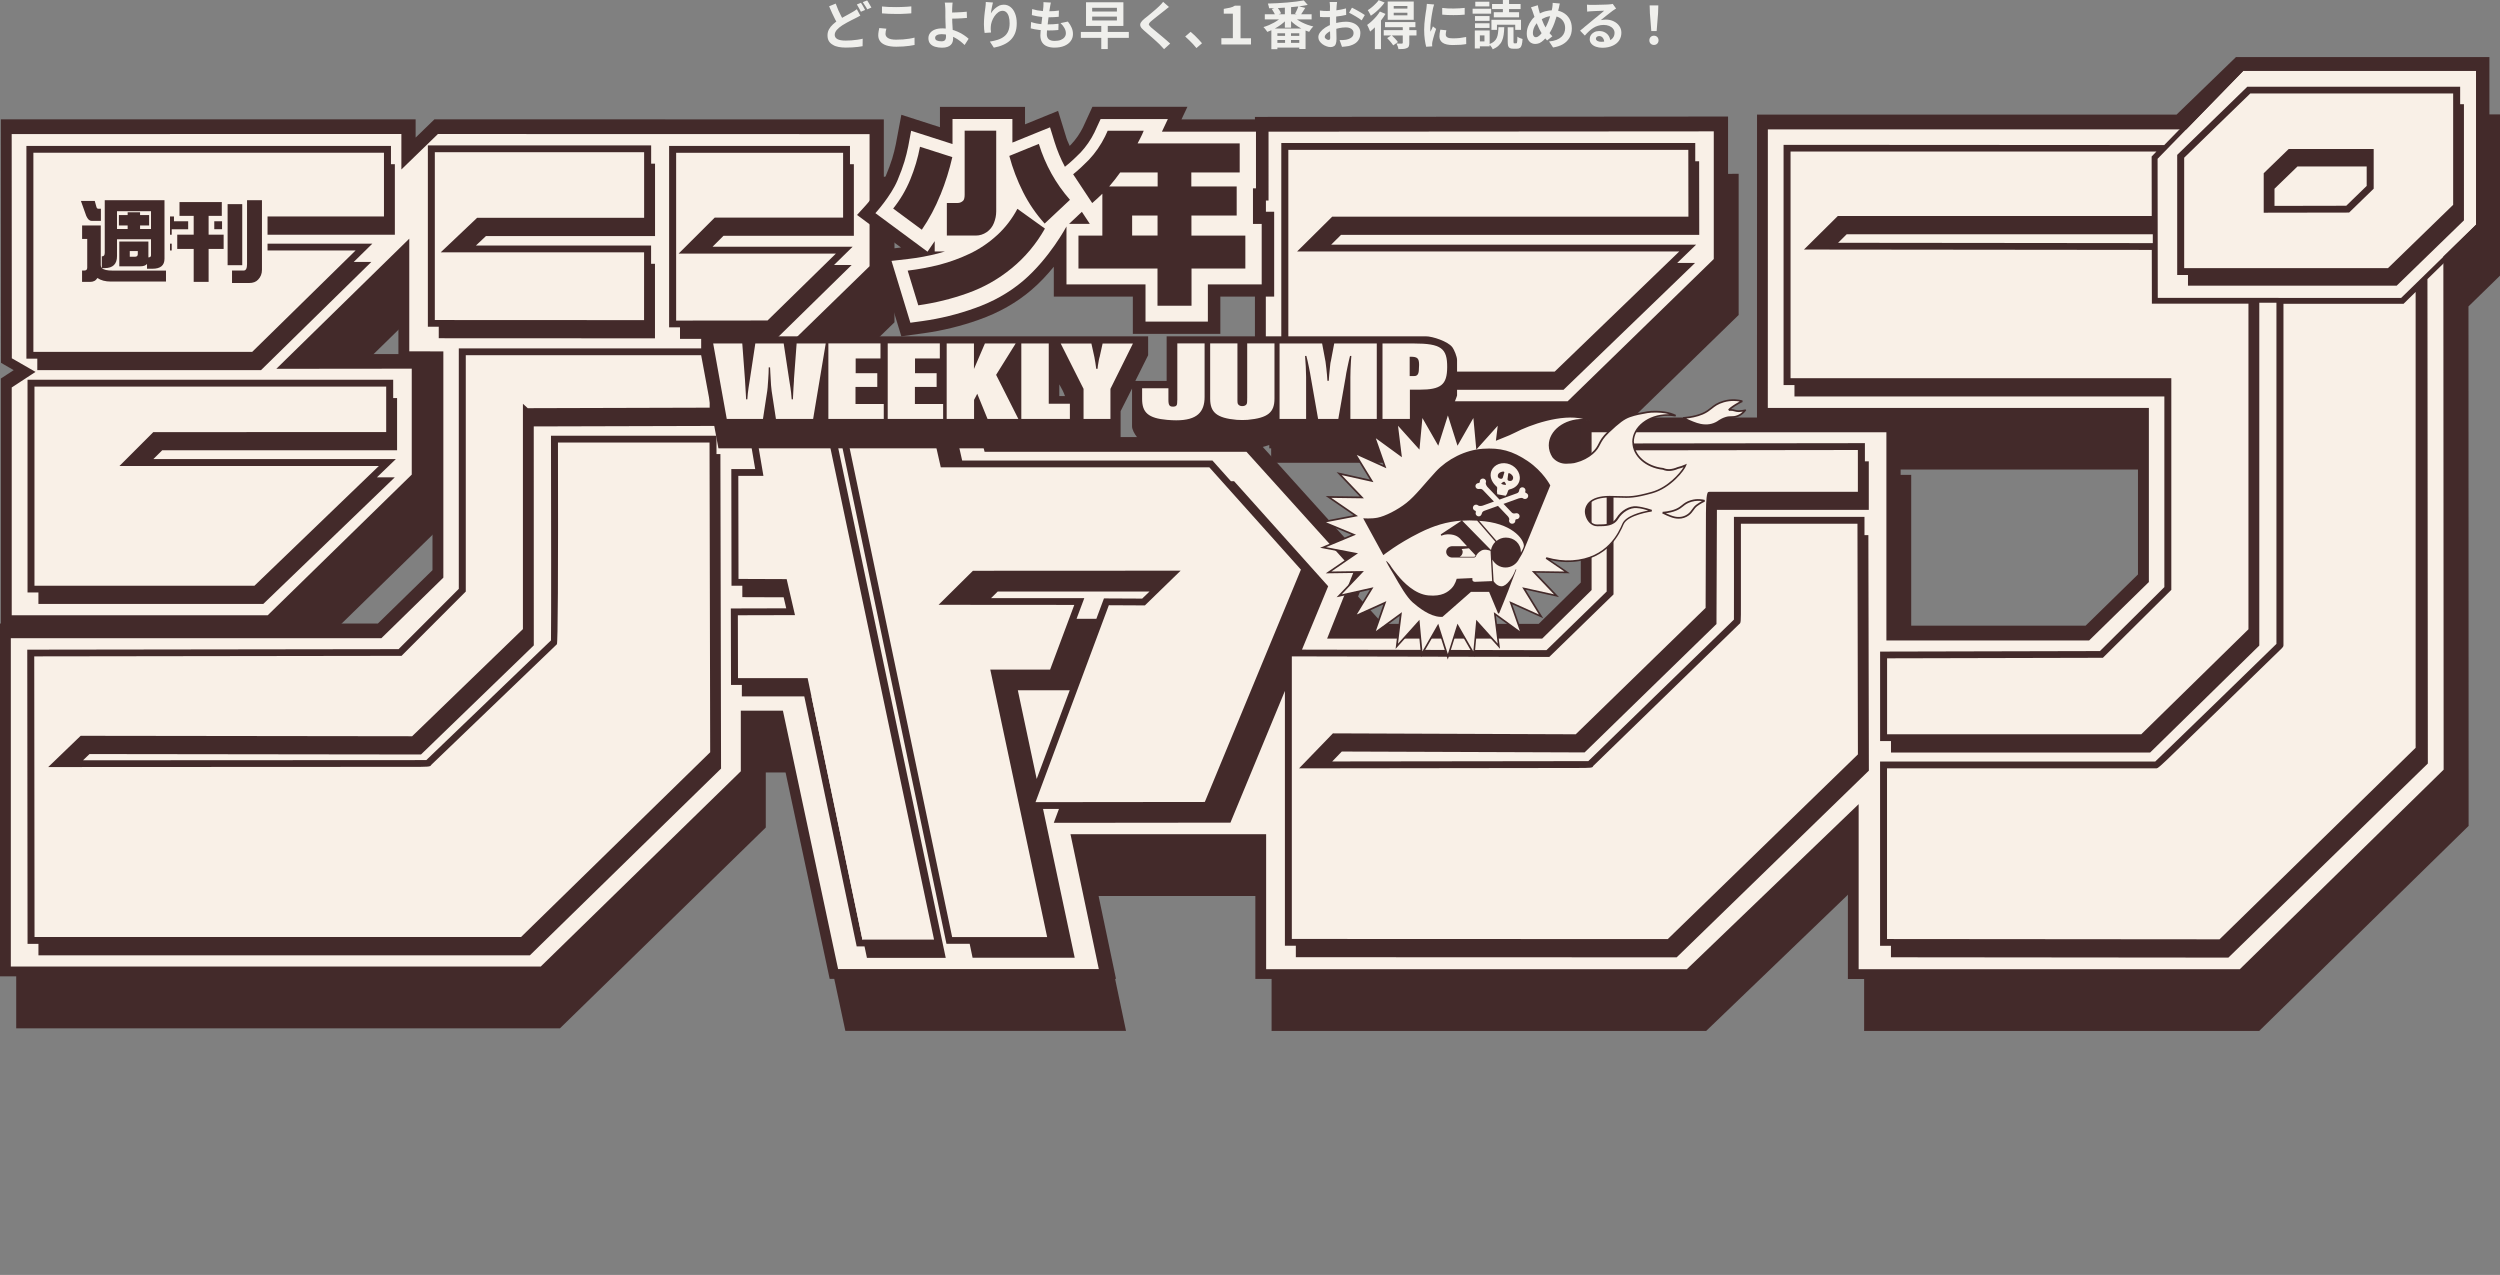 <?xml version="1.0" encoding="utf-8"?>
<!-- Generator: Adobe Illustrator 29.5.1, SVG Export Plug-In . SVG Version: 9.03 Build 0)  -->
<svg version="1.1" id="レイヤー_1" xmlns="http://www.w3.org/2000/svg" xmlns:xlink="http://www.w3.org/1999/xlink" x="0px"
	 y="0px" viewBox="0 0 1196 609.92" style="enable-background:new 0 0 1196 609.92;" xml:space="preserve">
<rect x="0" y="0" width="1196" height="609.92" fill="#808080" stroke="none"/>
<style type="text/css">
	.st0{fill:#432A2A;}
	.st1{fill:#F9F0E7;}
	.st2{fill:#EFEFEC;}
</style>
<g id="_レイヤー_1">
	<path class="st0" d="M831.77,150.69V83.16l-223.65,0.18v138.07h150.99L831.77,150.69z M1195.95,54.72h-119.3l-28.39,27.49
		l-199.97,0.07v142.33h182.25v76.86l-25.84,25.29h-90.38v-99.59H763.96v78.17l-20.92,20.55h-94.12l11.43-28.73l-54.71-60.65H481.91
		l-5.84-22.68H366.64l61.28-59.64V84.55l-213.1-0.05l-10.88,10.57V84.5L8.16,84.52l0.07,114.43l7.26,4.17l-7.3,4.79v115.96h129.08
		l71.64-69.96v-56.29h5.77v101.84l-26.9,26.3H7.75v166.18h260.14l98.46-96.06v-26.35h11.66l26.41,123.64h134.27l-13.55-64.53h83.19
		v64.57h207.89l75.58-72.62v72.62h188.99l100.2-98.1l-0.07-248.53l15.08-14.7V54.77L1195.95,54.72z M198.35,196.8l-47.68,0.05
		l47.68-46.66V196.8L198.35,196.8z"/>
	<path class="st0" d="M826.7,125.12V55.75l-226.34,0.18v140.66h152.9l73.43-71.47L826.7,125.12z M1190.89,27.29H1069.7l-28.44,27.54
		h-200.7l-0.02,144.92h-84.3v78.93l-20.14,19.79h-91.6l11-27.7l-55.65-61.68H476.54l-5.84-22.68H363.43l59.39-57.81V57.13
		l-214.98-0.05l-9,8.74v-8.74L0.4,57.1l0.07,116.47l6.08,3.51l-6.15,4.01v117.2H0v168.79h262.03l99.23-96.84v-25.59h9.24
		l26.41,123.64h136.98l-13.55-64.53h80.22v64.57l209.77,0.05l73.7-70.83v70.81h190.91l101-98.88l-0.14-245.15l15.14-14.77V27.29
		h-0.04H1190.89z M190.6,127.2v42.17l-43.14,0.05L190.6,127.2z M206.9,272.77l-26.13,25.52h-48.65l71.67-69.99v-55.54h3.11v100
		V272.77z M1022.81,274.81l-25.06,24.51h-88.49v-99.54h113.55V274.81z"/>
	<path class="st1" d="M819.87,123.93V62.84L605.57,63v128.96h144.4L819.87,123.93L819.87,123.93z M1184.57,33.88h-111.39
		L1045.9,61.9H845.74l-0.02,133.25h182.3v83.29l-28.58,27.95h-96.99V206.8H761.42v75.49l-23.65,23.23H634.89l12.86-32.36
		l-51.45-57.03H471.03l-5.84-22.68H348.12L416,127.36v-63.2l-206.5-0.05l-17.48,16.97V64.11L5.59,64.13L5.66,171.4l11.33,6.51
		l-11.38,7.45v108.99h122.46l68.91-67.3v-50.68l-64.79,0.07l63.61-62.26v53.89l16.3,0.04v108.23l-29.64,28.96H5.18v157.08H258.7
		l95.7-93.4v-29.01h20.14l26.41,123.64h124.72l-13.55-64.53h93.6v64.57h201.29l82.17-78.95v78.95h182.37l97.49-95.44l-0.14-245.48
		l15.67-15.29V33.81l-0.03,0.07H1184.57z"/>
	<path class="st0" d="M605.43,101.25v-5.3h1.44V57.13h-41.65c1.13-2.38,2.85-6.05,2.85-6.05h-45.45l-4.55,9.91
		c-1.44,2.89-3.32,5.64-5.58,8.05c-0.21,0.23-0.49,0.5-0.75,0.76c-0.45-1.19-1.11-2.34-1.48-3.53l-4.08-13.23
		c0,0-14.82,6.03-15.81,6.44v-8.35h-40.69v9.72c-5.7-1.83-18.47-5.94-18.47-5.94l-2.64,14.06c-1.01,4.86-2.05,8.58-4.76,15.07
		c-2.78,6.63-9.47,14.01-9.52,14.08l-4.29,4.72c0,0,13.71,10.14,21.04,15.57c-2.38,0.28-12.37,1.4-12.37,1.4l12.53,41.09l10.93-1.51
		c8.86-1.24,17.67-3.39,26.2-6.44c9.57-3.37,18.02-8.16,25.11-14.24c4.1-3.49,7.63-7.36,10.7-11.1v14.29h37.81v17.82h41.86V141.9
		h25.75v-40.61h-4.12l-0.02-0.02L605.43,101.25z"/>
	<path class="st1" d="M599.42,107.09V90.1h1.44V63h-45c1.04-2.18,2.36-4.98,2.85-6.05h-32.18l-2.97,6.44
		c-1.74,3.53-3.98,6.76-6.62,9.59c-1.84,1.88-4.83,4.72-6.81,6.26l-0.68,0.55c-2-3.76-3.65-7.7-4.95-11.86l-2.17-7.02l-6.95,2.82
		l-11.05,4.49V56.94h-28.65v11.97l-19.79-6.35l-1.39,7.45c-1.04,4.98-2.14,9.15-5.11,16.21c-3.23,7.66-10.6,15.75-10.6,15.75
		l24.93,18.44l3.44-5.05v4.93h4.95c-1.11,0.34-2.21,0.66-3.35,0.96c-4.66,1.19-9.47,2.09-14.25,2.64l-8.01,0.92l9.02,29.58l5.8-0.8
		c8.46-1.17,16.85-3.23,24.97-6.15c8.41-2.96,16.35-7.27,23.23-13.14c12.65-10.82,20.68-25.96,20.68-25.96v27.7h37.81v17.82h29.83
		v-17.82h25.75v-28.92h-4.12l-0.05-0.05V107.09z M511.45,107.09l6.12-5.76c1.96,2.96,3.46,5.25,3.79,5.76h-9.92H511.45z"/>
	<path class="st0" d="M449.89,93.25c2.4-5.89,4.29-11.92,5.7-18.09l-15.46-4.95c-1.01,5.39-2.57,10.59-4.64,15.64
		c-2.07,5.04-4.81,9.68-8.2,13.92L441,109.9c3.56-5.2,6.5-10.75,8.86-16.65h0.02H449.89z M452.89,112.69h13.97
		c1.84,0,3.56-0.55,5.16-1.63c1.6-1.1,2.76-2.57,3.46-4.36c0.73-1.81,1.11-3.69,1.11-5.62V62.51h-15.1v30.7
		c0,0.53-0.05,1.08-0.16,1.63c-0.1,0.53-0.33,0.99-0.75,1.35c-0.4,0.34-0.85,0.6-1.34,0.76c-0.47,0.12-0.99,0.18-1.51,0.18h-4.76
		v15.55L452.89,112.69L452.89,112.69z M482.85,74.58c1.6,5.99,3.79,11.72,6.57,17.27c2.78,5.53,6.24,10.57,10.34,15.11l12.11-11.37
		c-6.83-7.8-11.8-16.72-14.89-26.76l-14.14,5.76L482.85,74.58z M569.98,112.69v-9.58h21.65V89.19h-21.7v-6.67h23.14V68.6h-48.84
		c0.47-0.96,1.98-3.62,2.92-6.05h-17.24c-0.4,0.89-0.8,1.81-1.23,2.68c-2.05,4.15-4.64,7.89-7.73,11.19
		c-2.05,2.11-5.25,5.14-7.56,6.95l9.12,13.78c1.65-1.42,3.28-2.93,4.85-4.47v20.04h-11.43v15.73h37.81v17.82h16.28v-17.82h25.75
		v-15.73H570L569.98,112.69L569.98,112.69z M553.77,112.69h-12.16v-9.58h12.16V112.69z M553.82,89.19h-23.16
		c1.84-2.13,3.58-4.36,5.23-6.67h17.93V89.19z M477.08,112.44c-3.91,3.6-8.22,6.53-12.96,8.83c-4.73,2.25-9.61,4.04-14.65,5.37
		c-5.02,1.28-10.08,2.22-15.24,2.82l5.07,16.6c8.01-1.12,15.88-3.05,23.58-5.8c7.7-2.73,14.77-6.72,21.18-11.99
		s11.68-11.58,15.83-18.92l-13.17-9.45c-2.54,4.77-5.75,8.97-9.66,12.57l0.02-0.02L477.08,112.44z"/>
	<path class="st0" d="M17.83,177.08h107.03l52.8-51.78h-8.43l8.91-8.74H73.72l4.43-4.26H188.9V78.55h-1.86v-8.74H12.63v101.77h5.21
		v5.5H17.83z M209.89,161.81l103.45,0.05V126.2h-1.86v-8.74h-83.8l4.81-4.54h80.88V78.29h-1.86v-8.74H204.69v86.77h5.21v5.48
		L209.89,161.81z M189.96,215.44v-25.02h-1.86v-8.74H13.17v101.77h5.21v5.48h107.57l62.9-60.56h-8.55l9.07-8.74H73.36l4.24-4.22
		h112.36v0.02L189.96,215.44z M618.2,186.48h129.79l62.93-60.7h-8.53l9.05-8.74h-174.6l4.71-4.68h171.37l-0.05-35.2h-1.86v-8.74
		H612.97v112.55h5.21v5.48L618.2,186.48L618.2,186.48z M325.33,162.11l46.08-0.05l36-35.27h-8.43l8.9-8.74h-67l5.25-5.25h62.36
		V78.56h-1.86v-8.74H320.1v86.77h5.21v5.48l0.02,0.02V162.11z M1041.59,131.56h5.14v5.11h99.84l32.18-31.25V49.86h-1.81v-8.37
		h-101.82l-33.55,32.61v57.44L1041.59,131.56z M1099.1,79.65h33.12v9.29c-0.84,0.83-8.95,8.67-9.77,9.49
		c-1.13,0-26.86,0.05-34.33,0.07v-8.21L1099.1,79.65z M1072.17,31.61l-36.8,37.79l-182.11-0.11V184.2h5.21v5.48h176.96v91.2
		l-30.82,30.59l-105.17,0.25v42.81h5.21v5.48h123.97l52.23-51.18v-164h8.2v163.2c-5,4.93-52.68,51.21-58,56.3H899.42v88.15h5.21
		v5.48l161.43,0.16l95.42-92.85l-0.19-231.74l25.28-24.67l0.36-0.34V31.56h-114.76l0.02,0.05L1072.17,31.61z M879.34,116.15
		l4.12-4.08h146.44v4.24l-150.57-0.16L879.34,116.15z M1184.57,107.55l-35.88,34.99l-116.41-0.05l-0.09-66.52l40.99-42.1h111.39
		C1184.57,33.87,1184.57,107.55,1184.57,107.55z M342.77,217.19v-8.74h-79.18v1.63c0.07,31.26,0.14,89.8,0,96.29l-59.65,57.26
		c-9.8,0-125.41,0.07-164.21,0.09l3.09-2.98l158.58,0.21l53.97-52.19c0,0-0.02-104.77-0.02-104.75c0.02,0.02,89.36-0.25,89.36-0.25
		l0.14-28.34h-1.91l0.05-8.74h-123.5V281.7l-28.81,28.85L13.04,310.8l0.14,140.75h5.21v5.48h235.1l91.46-89.34l-0.31-150.45h-1.84
		l-0.02-0.05H342.77z M892.2,212l-123.57,0.16v70.83l-28.81,28.04l-116.95-0.25l12.53-30.32l-45-50.24h-1.51l-8.86-9.91H460.3
		l-2.85-12.59h-7.56l-2.24-9.91h-48.06l53.2,253.71h11.1l1.39,6.65h48.86l-15.15-71.18h7.61l-2.47,6.65l84.51-0.09l26.06-63.01
		v121.9h5.23v5.48l182.19,0.07l91.95-89.32l-0.24-112.66h-1.86v-8.74h-62.46v1.63c0,15.11,0.05,43,0,47.51l-69.67,67.71
		c-8.25,0.02-91.08,0.14-122.51,0.16l4.59-4.75l116.15,0.43l63.09-61.43c0,0,0.19-54.62,0.21-54.6h72.66V220.7h-1.86v-8.74h0.02
		L892.2,212z M495.95,372.66l-9.02-42.44h24.83L495.95,372.66z M546.39,286.37l-18.26-0.09l-3.63,9.74h-9.47l3.7-9.88h-44.6
		l3.18-3.16h72.63l-3.56,3.42v-0.02L546.39,286.37z M399.64,209.44l-1.84-8.74h-40.52l4.01,23.71h-11.43l0.09,55.79h5.18v5.48
		l19.77,0.07l1.23,5.27l-26.5,0.07l0.09,36.58h5.18v5.48h29.87l25.07,119.61h3.75l1.15,5.48h37.7l-52.47-248.82h-0.33L399.64,209.44
		L399.64,209.44z M412.6,449.52l-24.38-116.35h0.33l24.38,116.35H412.6z"/>
	<path class="st1" d="M184.75,206.71v-21.76H16.49v95.28h105.22l59.53-57.3H57.13l16.21-16.21L184.75,206.71L184.75,206.71z
		 M399.9,121.31h-75.23l17.27-17.22h61.4v-31h-79.87v80.28l43.73-0.05L399.9,121.31z M170.12,119.82H57.13l16.8-16.26h109.76v-30.5
		H15.97v95.28h104.68C120.65,168.34,170.12,119.82,170.12,119.82z M1038.76,282.2l-32.74,32.49l-103.24,0.25v36.32h121.61
		l51.27-50.22V145.29h-46.2l-0.05-25.73l-166.4-0.18l16.21-16.05h150.17l-0.05-28.46l2.28-2.36H856.6v108.42h182.16V282.2
		L1038.76,282.2z M803.33,120.3h-182.8l16.8-16.65h170.41l-0.05-31.94H616.34v106.06h127.43l59.56-57.44L803.33,120.3L803.33,120.3z
		 M308.13,120.72h-97.3l17.43-16.53h79.89V72.82H208.02v80.28l100.1,0.05L308.13,120.72L308.13,120.72z M266.93,211.7
		c0.13,63.89-0.05,96.06-0.52,96.52l-60.17,57.76c-0.26,0.89-1.62,0.89-9.24,0.89l-173.94,0.09l15.53-14.95l158.58,0.21l52.99-51.25
		v-107.8l2.31,2.11c7.28,0,75.46-0.21,87.03-0.25l0.14-25.11H222.83v113.07l-30.74,30.77l-175.71,0.25l0.14,134.26h232.74
		l90.49-88.4l-0.31-148.16h-72.49l-0.02-0.02L266.93,211.7z M771.95,284.33l-30.77,29.95h-0.68l-122.49-0.27v135.18l179.85,0.07
		l90.96-88.35l-0.21-110.37h-55.76v39.03c0,7.57,0,8.51-0.71,8.9l-69.97,67.99c-0.19,0.92-1.27,0.92-7.45,0.94l-133.25,0.18
		l16.19-16.74l116.17,0.44l62.13-60.47l0.16-45.4c0.03-6.44,0.41-9.78,1.13-10.04l0.57-0.09h70.98v-20l-116.9,0.16v68.93l0.05-0.02
		L771.95,284.33z M1076.51,44.75c-1.05,0.92-30.66,29.81-31.6,30.7v52.83h97.49c0.94-0.92,30.28-29.37,31.19-30.29V44.72h-97.11
		l0.03,0.02V44.75z M1135.55,90.29l-11.74,11.4l-40.85,0.07V82.87l11.97-11.6h40.64v19.01l-0.02,0.02V90.29z M1092.41,145.3v163.2
		c0.09,0.76-0.45,1.29-0.8,1.65c-2.45,2.43-17.67,17.22-31.13,30.27c-7.04,6.81-13.92,13.48-19.05,18.46
		c-8.13,7.86-9.17,8.85-9.97,8.69H902.75v81.66l159.08,0.14l93.81-91.63V139.67l-5.77,5.66h-57.46L1092.41,145.3L1092.41,145.3z
		 M361.21,203.95l4.01,23.71h-12.01l0.09,49.3l23.04,0.09l3.98,17.22l-27.33,0.07l0.07,30.08h33.31l26.2,125.09h34.28l-51.78-245.57
		h-33.86L361.21,203.95z M530.47,289.53l-35.08,94.22l81-0.09l45.97-111.15l-43.82-48.94H450.07l-5.09-22.47h-41.3l51.83,247.2
		h45.45l-27.21-127.95h28.62l11.57-30.96l-64.93-0.05l16.44-16.28l99.37-0.05l-17.1,16.62l-17.29-0.09l0.05-0.02L530.47,289.53z"/>
	<path class="st0" d="M694.82,166.16c-1.98-2.8-9.54-5.3-12.75-5.27H558.12v21.35h-14.98l6.13-12.31c0,0,0-9.06,0-9.03H335.44v9.06
		l8.25,44.53H536.1V196.7l5.47-10.82v18.09c-0.02,2.77,4.31,8.87,8.53,9.4c1.3,0.16,2.33,0.92,3.53,1.08
		c2.76,0.41,7.78,0.69,8.36,0.69c5.07,0,11.24-0.12,15.64-4.84c1.96,2.66,9.71,4.63,12.51,4.63h8.41c2.26,0,6.93-1.49,8.67-2.04v1.6
		h72.28v-14.1h4.48c3.16,0,10.93-3.3,11.5-6.74c0.09-0.62,1.58-4.15,1.58-4.47v-16.9c0-1.74-1.37-4.91-2.22-6.12l-0.02,0.02V166.16z
		 M506.77,189.49v-5.62c1.11,1.88,2.05,3.69,2.73,5.62H506.77z"/>
	<path class="st1" d="M437.67,185.11h10.41v-6.56h-10.34v-7.06h11.87v-7.2h-24.93v36.12h26.51v-7.15h-13.5v-8.14h-0.02
		L437.67,185.11z M501.7,164.31h-13.1v36.12h23.23v-7.29h-10.11v-28.8L501.7,164.31L501.7,164.31z M485.87,164.31h-14.68
		l-5.25,12.22v-12.22h-13.05v36.12h13.1v-9.13l1.53-2.93l4.92,12.06h14.75l-10.65-21.1l9.35-15L485.87,164.31L485.87,164.31z
		 M379.85,181.73l-0.05,0.9l-0.19,2.82l-0.16,3.19l-0.12,2.39h-0.59c-0.17-2.64-0.4-4.26-0.59-5.57l-0.59-3.71l-2.64-17.43h-13.57
		l-2.64,17.43l-0.59,3.71c-0.28,1.88-0.47,3.67-0.59,5.57h-0.59l-0.12-2.39l-0.19-3.19l-0.17-2.82l-0.05-0.9l-1.3-17.43h-13.92
		l6.5,36.12h17.32l2.05-13.41c0.12-0.85,0.24-1.83,0.47-5.66c0.12-1.93,0.24-3.71,0.24-5.62l0.64,0.05c0.05,0.8,0.05,1.58,0.12,2.39
		c0.24,5.62,0.47,7.71,0.64,8.85l2.05,13.41h17.79l6.03-36.12h-13.92l-1.3,17.43h0.02L379.85,181.73z M409.28,185.11h10.41v-6.56
		h-10.34v-7.06h11.87v-7.2h-24.93v36.12h26.5v-7.15h-13.52v-8.14L409.28,185.11z M676.37,164.31h-14.98v36.12h13.1v-14.01h4.62
		c10.37,0,13.17-2.43,13.22-10.73c0.07-9.03-2.8-11.37-15.97-11.37h0.02L676.37,164.31z M678.77,177.17
		c-0.12,1.93-0.83,2.73-2.21,2.73h-2.17v-9.2l0.47-0.04c3.23,0,4.03,0.73,4.03,3.92C678.89,175.27,678.84,176.16,678.77,177.17z
		 M636.6,173c-0.12,0.43-0.16,1.03-0.4,3.23c-0.24,2-0.4,4.08-0.52,5.96h-0.64c-0.12-1.93-0.28-3.92-0.52-5.96
		c-0.23-2.18-0.35-2.77-0.4-3.23l-1.63-8.69h-20.35v36.12h12.7v-20.02c0-1.1-0.05-2.48-0.16-5.11c-0.12-1.63-0.24-3.37-0.35-5.02
		h0.64l0.59,2.43l0.64,2.98c0.47,2.13,0.64,3.53,0.87,4.72l3.51,20.02h9.66l3.51-20.02c0.16-1.19,0.4-2.59,0.87-4.72l0.64-2.98
		l0.59-2.43h0.64c-0.05,0.8-0.12,1.58-0.19,2.38c-0.16,2.93-0.28,5.57-0.28,7.75v20.02h12.63v-36.12h-20.36l-1.65,8.69h-0.02H636.6z
		 M596.65,190.52c0,2.34-0.05,2.64-0.52,3.12c-0.4,0.39-0.99,0.64-1.81,0.64s-1.34-0.21-1.81-0.64c-0.52-0.6-0.52-0.8-0.52-3.12
		v-26.23h-13.05v26.42c0,6.51,3.04,9.29,12.74,10.14c0.87,0.05,1.74,0.09,2.64,0.09s1.77-0.04,2.57-0.09
		c9.78-0.9,12.82-3.62,12.82-10.14v-26.42h-13.05v26.23H596.65z M563.21,191.36l-0.05,1.1v0.34c0,1.15-0.64,1.74-1.86,1.74
		c-1.74,0.04-2.33-0.6-2.33-3.23v-5.57h-12.58v5.16c0,6.4,2.87,9.19,11.99,9.97c1.58,0.14,3.04,0.21,4.33,0.21
		c9.94,0,13.57-3.92,13.57-11.17v-25.64h-13.05v27.06L563.21,191.36L563.21,191.36z M525.99,170.91c-0.16,0.64-0.35,1.44-0.52,2.64
		c-0.24,0.99-0.28,1.88-0.4,2.89h-0.64c-0.12-0.94-0.23-1.93-0.4-2.89l-0.28-1.58l-0.17-1.03l-1.46-6.6h-14.68l10.93,21.69v14.4
		h12.86v-14.4L542,164.34h-14.51l-1.46,6.6l-0.05-0.02L525.99,170.91z"/>
	<path class="st1" d="M81.33,123.81V93.17H47.4v0.41v-0.07H34.98l3.77,10.57c0.21,0.48,0.45,0.78,0.66,1.15h-2.85v11.63h2.45v9.93
		h-2.45v10.64h6.5c1.6,0,2.9-0.57,4.01-1.4c1.72,0.73,3.65,1.24,5.94,1.24h29.03v-10.46h-1.27c0.35-0.89,0.57-1.88,0.57-3
		L81.33,123.81z M115.51,93.18v1.88h-6.72v-1.01H83.23v11.81h6.79v3.81h-7.87v12.02h7.87v15.78h12.49v-15.78h3.72v7.77h2.1v8.51
		h10.88c3.27,0,5.21-1.35,6.24-2.48c1.67-1.7,2.54-3.9,2.54-6.42V93.18H115.5L115.51,93.18z M106.23,109.66h-3.72v-3.81h3.72V109.66
		z"/>
	<path class="st0" d="M48.7,128.26h1.39c3.93,0,5.89-1.93,5.89-5.78v-8h16.26v7.66c0,0.64-0.42,0.96-1.25,1.01v-7.61H57.07v11.86
		h10.08c1.48,0,2.54-0.37,3.18-1.12v2.29h2.59c3.84,0,5.77-1.58,5.77-4.75V95.78H50.11v25.15c0,1.12-0.42,1.7-1.25,1.7H48.7v5.57
		c-0.33-0.34-0.49-0.8-0.49-1.35v-18.99h-8.93v6.44h2.45v13.78c0,0.89-0.47,1.35-1.39,1.35h-1.08v5.43h3.84
		c1.6,0,2.76-0.62,3.49-1.86c1.65,1.12,3.79,1.7,6.48,1.7h26.34v-5.25H53.78c-2.5,0-4.19-0.39-5.04-1.17l-0.02-0.02H48.7z
		 M65.92,121.61c0,0.8-0.47,1.22-1.39,1.22h-2.45v-2.73h3.84V121.61z M55.98,101.04h16.26v8.51h-5.23v-1.7h4.33v-4.95h-4.33v-1.35
		h-5.94v1.35h-4.19v4.95h4.19v1.7h-5.09C55.98,109.55,55.98,101.04,55.98,101.04z M43.77,105.65h4.5v-5.78h-1.2
		c-0.47,0-0.78-0.3-0.94-0.87l-0.8-2.87h-6.62l2.54,7.13c0.68,1.58,1.51,2.38,2.5,2.38h0.02L43.77,105.65z M118.18,95.79v30.59
		c0,2.02-0.54,3.05-1.6,3.05H111v5.96h8.22c1.84,0,3.25-0.53,4.24-1.6c1.25-1.28,1.86-2.84,1.86-4.7v-33.3
		C125.32,95.79,118.18,95.79,118.18,95.79z M99.82,103.26h6.29v-6.6H85.87v6.6h6.79v8.99h-7.87v6.83h7.87v15.78h7.14v-15.78h7.19
		v-6.83H99.8v-8.99H99.82z M115.89,97.65h-7v29.21h7V97.65z"/>
	<path class="st1" d="M827.01,196.18c0.24-0.05,0.47-0.07,0.73-0.09c1.58-0.09,2.64,0.66,4.1,0.62c1.44-0.05,3.09-0.41,3.04-0.46
		c-0.05-0.05-0.99,1.7-3.42,2.71s-3.39,0.25-5.61,0.87c-1.3,0.37-2.5,1.01-3.25,1.49c-0.28,0.21-0.59,0.41-0.87,0.6
		c-2.4,1.44-5.09,1.88-8.13,1.31c-3.39-0.64-8.39-3.3-8.39-3.3s4.95-0.14,9.31-2.02c4.36-1.9,4.83-4.31,10.04-5.82
		c4.81-1.4,8.46-0.21,8.98-0.14c-0.45,0.14-3.18,1.54-5.32,3.16c-0.45,0.34-0.83,0.69-1.18,1.08 M781.31,211.48
		c0,6.56,6.22,11.97,14.32,12.84c2.28,1.03,4.83,0.53,7.07-0.44c1.27-0.3,2.47-0.71,3.58-1.22c-0.75,2.22-7.37,10.59-16,13
		c-10.65,2.98-11.69,1.97-20.28,1.97s-11,3.69-11.36,6.38c-0.35,2.68,1.67,7.34,5.47,7.34s7.61,0.05,9.68-3.3
		c2.07-3.37,5.82-5.71,9.28-5.39c3.46,0.34,7.21,1.67,7.21,1.67s-11.73,1.63-13.76,6.35c-2.03,4.7-7.59,16.76-24.43,17.77
		c-4.45,0.27-8.6-0.39-12.39-1.49l10.06,6.88l-15.97-0.23l10.86,11.4l-15.57-3.46l8.2,13.35l-14.49-6.54l5.16,14.7l-12.77-9.31
		l1.91,15.43l-10.51-11.7l-1.44,15.48l-7.78-13.57l-4.71,14.86l-4.71-14.86l-7.77,13.57l-1.44-15.48l-10.51,11.7l1.91-15.43
		l-12.77,9.31l5.16-14.7l-14.49,6.54l8.17-13.35l-15.55,3.46l10.86-11.4l-15.95,0.23l13.05-8.94l-15.67-3l14.68-6.1l-14.68-6.1
		l15.67-3l-13.05-8.94l15.95,0.23l-10.86-11.4l15.55,3.46l-8.17-13.35l14.49,6.54l-5.16-14.7l12.77,9.31l-1.91-15.43l10.51,11.69
		l1.44-15.48l7.77,13.57l4.71-14.84l4.71,14.84l7.78-13.57l1.44,15.48l10.51-11.69l-0.97,7.8c3.02-1.28,5.84-2.22,8.72-3.74
		c7.16-3.81,25.56-10.34,35.69-5.32c-1.15-0.21-2.33-0.32-3.56-0.32c-8.65,0-15.64,5.46-15.64,12.2c0,1.95,0.59,3.81,1.65,5.46
		c1.44,1.79,3.68,2.93,6.17,2.93c1.18,0,3.91-0.14,4.9-0.57c2.47-0.62,5.44-1.99,7.7-3.97c4.08-3.53,2.62-5.39,7.7-10.2
		c5.09-4.82,7.42-6.51,10.18-7.5s5.96-1.56,8.43-1.97c0.47-0.07,1.13-0.16,1.86-0.21c4.34-0.23,8.46,0.25,11.73,1.88
		c-1.23-0.23-2.5-0.34-3.79-0.34c-9.16,0-16.61,5.8-16.61,12.96 M795.39,245.25c0,0,3.51-0.09,6.6-1.44s3.42-3.07,7.11-4.15
		c3.42-0.99,6.01-0.14,6.38-0.09c-0.33,0.09-2.26,1.1-3.79,2.25c-1.67,1.26-2.12,3.05-3.98,4.4c-1.86,1.35-3.98,1.79-6.39,1.35
		c-2.4-0.46-5.96-2.34-5.96-2.34"/>
	<path class="st0" d="M692.65,315.62l-4.82-15.2l-7.96,13.89l-1.47-15.84l-10.75,11.97l1.95-15.79l-13.07,9.53l5.28-15.04
		l-14.83,6.69l8.37-13.66l-15.92,3.55l11.12-11.67l-16.33,0.24l13.36-9.16l-16.04-3.08l15.03-6.25l-15.03-6.25l16.04-3.08
		l-13.36-9.16l16.33,0.23l-11.12-11.67l15.92,3.55l-8.37-13.66l14.83,6.69l-5.28-15.04l13.07,9.53l-1.95-15.79l10.75,11.97
		l1.47-15.84l7.96,13.89l4.82-15.18l4.82,15.18l7.96-13.89l1.47,15.84l10.75-11.97l-1.04,8.39c0.76-0.31,1.51-0.61,2.25-0.91
		c1.99-0.79,3.86-1.53,5.78-2.54c7.37-3.92,25.88-10.38,36.07-5.32l-0.26,0.77c-1.19-0.21-2.33-0.31-3.49-0.31
		c-8.4,0-15.23,5.29-15.23,11.79c0,1.84,0.53,3.6,1.58,5.23c1.39,1.73,3.53,2.75,5.83,2.75c1.42,0,3.9-0.17,4.73-0.54
		c2.78-0.7,5.59-2.15,7.6-3.9c1.91-1.65,2.55-2.9,3.29-4.34c0.8-1.55,1.71-3.31,4.4-5.86c5.07-4.8,7.48-6.57,10.32-7.59
		c2.63-0.94,5.64-1.51,8.5-1.99c0.54-0.08,1.19-0.17,1.9-0.21c4.84-0.26,8.86,0.39,11.94,1.92l-0.26,0.77
		c-1.2-0.22-2.45-0.34-3.72-0.34c-8.92,0-16.18,5.61-16.2,12.52h0.05c0,6.23,6,11.58,13.96,12.43l0.13,0.03
		c1.85,0.84,4.12,0.69,6.74-0.44c1.29-0.31,2.47-0.71,3.57-1.21l0.87-0.4l-0.31,0.9c-0.76,2.24-7.32,10.77-16.28,13.27
		c-8.3,2.32-10.87,2.24-15.54,2.08c-1.37-0.05-2.92-0.1-4.86-0.1c-9.16,0-10.71,4.21-11.05,6.02c-0.19,1.41,0.36,3.67,1.75,5.26
		c0.65,0.74,1.74,1.61,3.3,1.61h0.31c3.67,0,7.13-0.04,9.02-3.11c2.22-3.61,6.19-5.9,9.67-5.58c3.48,0.35,7.15,1.64,7.31,1.7
		l-0.08,0.8c-0.12,0.02-11.53,1.65-13.44,6.11c-1.81,4.2-7.32,16.97-24.79,18.02c-3.35,0.21-6.71-0.09-10.23-0.9l9.23,6.31
		L734.71,274l11.12,11.67l-15.94-3.55l8.39,13.66l-14.83-6.69l5.28,15.04l-13.07-9.53l1.95,15.79l-10.75-11.97l-1.47,15.84
		l-7.96-13.89l-4.82,15.2L692.65,315.62z M688.05,298.37l4.6,14.52l4.6-14.52l7.59,13.26l1.4-15.12l10.26,11.42l-1.86-15.07
		l12.47,9.09l-5.04-14.36l14.14,6.38l-8.01-13.03l15.2,3.38l-10.6-11.13l15.59,0.22l-8.93-6.11l0.35-0.74
		c4.27,1.24,8.28,1.72,12.25,1.48c16.96-1.02,22.32-13.44,24.08-17.52c1.63-3.81,9.01-5.65,12.39-6.31c-1.4-0.41-3.51-1.05-5.5-1.14
		c-3.16-0.29-6.83,1.84-8.89,5.19c-2.17,3.5-6.09,3.5-9.88,3.5h-0.15c-1.48,0-2.84-0.65-3.92-1.89c-1.4-1.59-2.2-4.02-1.95-5.91
		c0.27-2.02,1.95-6.73,11.77-6.73c1.95,0,3.51,0.05,4.89,0.1c4.73,0.16,7.11,0.24,15.29-2.05c7.64-2.13,13.51-8.91,15.24-11.79
		c-0.85,0.33-1.72,0.6-2.62,0.81c-2.75,1.19-5.21,1.34-7.27,0.44c-8.33-0.92-14.61-6.6-14.63-13.22h-0.05
		c0-7.37,7.64-13.37,17.02-13.37c0.2,0,0.41,0,0.61,0c-2.43-0.65-5.28-0.89-8.53-0.72c-0.68,0.04-1.3,0.13-1.82,0.2
		c-2.82,0.47-5.79,1.03-8.36,1.95c-2.71,0.97-5.06,2.7-10.03,7.41c-2.58,2.45-3.42,4.07-4.23,5.64c-0.75,1.45-1.46,2.83-3.49,4.58
		c-2.1,1.83-5.04,3.35-7.87,4.06c-1.06,0.47-4.04,0.58-5,0.58c-2.55,0-4.92-1.13-6.49-3.09c-1.15-1.78-1.74-3.75-1.74-5.71
		c0-7.05,7.44-12.75,16.42-12.61c-10.22-2.63-25.74,2.93-32.31,6.41c-1.96,1.03-3.85,1.78-5.86,2.58c-1.05,0.38-1.91,0.76-2.89,1.17
		l-0.66,0.28l0.89-7.2l-10.26,11.42l-1.4-15.12l-7.59,13.26l-4.6-14.49l-4.6,14.49l-7.59-13.26l-1.41,15.12l-10.26-11.42l1.86,15.07
		l-12.47-9.09l5.04,14.36l-14.15-6.38l7.98,13.03l-15.17-3.38l10.6,11.12l-15.57-0.22l12.74,8.73l-15.29,2.93l14.33,5.95
		l-14.33,5.95l15.29,2.93l-12.74,8.73l15.57-0.22l-10.6,11.13l15.17-3.38l-7.98,13.03l14.15-6.38l-5.04,14.36l12.47-9.09
		l-1.86,15.07l10.26-11.42l1.41,15.12l7.59-13.26L688.05,298.37z M803.06,248.14c-0.58,0-1.18-0.06-1.8-0.17
		c-2.44-0.46-5.93-2.3-6.08-2.38l0.21-0.4v-0.35c0,0,3.46-0.11,6.43-1.41c1.29-0.57,2.1-1.21,2.88-1.84
		c1.04-0.84,2.12-1.7,4.29-2.33c3.07-0.89,5.53-0.33,6.33-0.15c0.1,0.02,0.17,0.04,0.22,0.05l0.06,0.81
		c-0.25,0.07-2.12,1.03-3.66,2.18c-0.75,0.57-1.25,1.26-1.77,1.99c-0.59,0.82-1.2,1.67-2.22,2.42c-1.46,1.06-3.1,1.59-4.9,1.59
		L803.06,248.14z M796.93,245.54c1.24,0.58,3.07,1.36,4.47,1.62c2.32,0.42,4.3,0,6.07-1.28c0.91-0.66,1.45-1.42,2.03-2.23
		c0.54-0.75,1.09-1.52,1.95-2.17c0.91-0.68,1.96-1.32,2.76-1.75c-1.11-0.17-2.9-0.28-4.99,0.32c-2.01,0.59-2.98,1.36-4,2.18
		c-0.82,0.66-1.67,1.34-3.06,1.95c-1.88,0.82-3.89,1.19-5.22,1.35L796.93,245.54z M816.13,203.88c-0.84,0-1.7-0.08-2.6-0.25
		c-3.42-0.65-8.3-3.23-8.5-3.34l0.18-0.78c0,0,4.92-0.16,9.16-1.98c1.85-0.81,2.99-1.72,4.1-2.6c1.46-1.16,2.97-2.36,5.98-3.24
		c4.31-1.26,7.73-0.47,8.85-0.21c0.14,0.03,0.24,0.06,0.3,0.06l0.07,0.8c-0.4,0.12-3.08,1.49-5.2,3.1c-0.1,0.08-0.2,0.16-0.3,0.24
		c0.7,0.02,1.29,0.18,1.86,0.33c0.6,0.16,1.17,0.31,1.81,0.29c1.17-0.04,2.5-0.3,2.82-0.39c0.05-0.04,0.12-0.06,0.2-0.07h0.19
		l0.33,0.31l-0.1,0.26c0,0-0.06,0.09-0.11,0.13l0,0l-0.07,0.1c-0.34,0.45-1.38,1.83-3.47,2.7c-1.44,0.6-2.41,0.61-3.34,0.62
		c-0.72,0-1.39,0.01-2.31,0.27c-1.44,0.41-2.67,1.14-3.14,1.44c-0.27,0.2-0.58,0.41-0.87,0.59
		C820.17,203.34,818.24,203.88,816.13,203.88L816.13,203.88z M806.74,200.22c1.7,0.82,4.7,2.17,6.94,2.59
		c2.95,0.55,5.51,0.15,7.84-1.25c0.26-0.17,0.56-0.37,0.84-0.58c0.52-0.33,1.84-1.12,3.38-1.55c1.02-0.29,1.79-0.29,2.53-0.3
		c0.9,0,1.74-0.02,3.04-0.55c1.15-0.48,1.94-1.12,2.46-1.65c-0.91,0.14-1.89,0.2-1.91,0.2c-0.75,0.02-1.41-0.15-2.05-0.32
		c-0.66-0.18-1.29-0.35-2.04-0.3c-0.23,0.02-0.45,0.04-0.67,0.08l-0.08-0.43l-0.28-0.25c0.37-0.41,0.76-0.76,1.23-1.13
		c1.45-1.1,3.16-2.1,4.29-2.69c-1.51-0.28-4.27-0.58-7.58,0.38c-2.86,0.83-4.24,1.93-5.7,3.09c-1.15,0.92-2.34,1.86-4.29,2.71
		c-2.95,1.27-6.13,1.76-7.95,1.94L806.74,200.22z"/>
	<path class="st1" d="M727.54,257.02c-0.97-1.21-2.66-2.91-5.42-4.45c7.02-2.2,12.11-8.6,12.11-16.17c0-9.38-7.82-16.99-17.46-16.99
		s-17.46,7.61-17.46,16.99c0,4.75,2,9.06,5.25,12.13c-2.64-0.27-6.78-0.69-7.89-0.67c0,0-10.96,3.21-17.62,6.56
		c-10.55,5.27-17.27,11.1-17.27,11.1l1.44,3.16l2.4,3.44c0,0,2.17,2.91,4.85,6.17c2.61,3.19,7.28,6.88,13.85,7.5
		c6.55,0.62,9.52-2.39,11.26-4.2s2.24-3.88,2.24-3.88l5.44,0.11c0,0,0.92,0.41,0.92,0.94s1.16,1.61,1.84,1.61
		c0.57,0,6.69-1.06,8.69-1.15l-0.05-1.05c0.33,0.53,1.06,2.41,2.85,3.37c2.54,1.35,7.49-8.26,7.59-8.23l0.64-1.65l3.2-8.25
		c-0.07,0.14-0.05-0.83-0.12-0.69c0.23-0.5,0.42-0.96,0.47-1.35c0.12-0.85-0.28-2.45-1.79-4.38l0.02,0.02L727.54,257.02z"/>
	<path class="st0" d="M718.21,231.33c0,0.39,2.14,0.87,2.26,0.5c0.07-0.18-0.54-1.31-0.85-1.38s-1.41,0.69-1.41,0.87L718.21,231.33z
		 M722.78,230.07c0.94-0.16,1.27-1.22,1.06-1.93c-0.21-0.73-0.97-1.35-1.41-1.6c-0.45-0.23-0.82-0.3-0.9,0.12
		c-0.05,0.37-0.28,2.02-0.33,2.59C721.13,229.82,721.84,230.24,722.78,230.07z M730.94,220.63c-7.47-5.02-13.22-6.49-21.58-5.94
		c-8.36,0.57-16.89,4.93-22.43,10.89c-5.54,5.99-9.75,11.58-14.11,15.02c-4.26,3.37-10.18,6.35-13.81,7.06
		c-2.99,0.6-6.86,0.3-6.86,0.3l9.64,17.63c0,0,6.78-5.46,17.36-10.73c6.69-3.35,12.93-5.3,20.07-5.78
		c-1.29,0.87-9.59,6.35-9.82,6.49c-0.28,0.18-0.02,0.8,0.31,0.67c0.49-0.16,1.65-0.87,4.57-0.53s4.34,2.06,4.55,2.36
		c0.09,0.11,1.46,1.61,2.99,3.23h-7.04c-1.63,0-2.92,1.22-2.92,2.71s1.32,2.73,2.92,2.73h10.34c0.52,0,0.92-0.41,1.08-0.87
		c0.14-0.32,0.8-1.58,2.54-2.5c1.44-0.76,3.28-0.25,4.34,0.16l0.05,0.96v0.23l0.71,13.28c-2,0.09-7.61,0.34-8.2,0.34
		c-0.68,0-1.25-0.39-1.25-0.92v-0.87l-7.52,0.34c0,0-0.64,2.71-2.38,4.5s-4.62,4.08-11.17,3.46s-12.06-6.44-14.68-9.63
		c-2.69-3.26-3.75-5.11-3.75-5.11s-1.48-1.74-1.58-1.7c-0.19,0.09-0.12,0.23-0.12,0.23c1.18,2.41,2.71,4.68,3.46,6.01
		c3.16,5.57,6.34,11.03,9.14,13.51c2.78,2.45,8.15,6.7,13.19,6.95h1.11l13.64-11.97h8.65l4.24,10.18c0,0,0.19,0.21,0.35,0.21
		s0.26-0.21,0.26-0.21s4.57-11.1,5.84-14.79l2.33-6.01c0,0,0-0.14-0.09-0.16s-0.19,0.05-0.19,0.05c-1.55,4.1-4.38,8.07-6.79,8.07
		c-2.21,0-3.6-2.15-3.79-2.45l-0.61-10.34c1.25,2.27,3.61,3.81,6.31,3.81c2.87,0,5.35-1.72,6.53-4.2c1.74-2.57,2.78-5.46,3.11-6.26
		l11.78-28.82c0,0-3.35-6.6-10.79-11.63l0.05,0.05L730.94,220.63z M713.17,226.5c0.52-3.44,4.03-5.57,7.87-4.75
		c3.82,0.83,6.5,4.27,5.99,7.68c-0.38,2.52-2.29,4.1-4.81,4.7c-0.38,0.09-0.68,0.39-0.8,0.78s-0.33,0.96-0.47,1.31
		c-0.12,0.32-0.64,0.96-0.64,0.96l-4.01-0.73c0,0-0.16-1.17-0.16-1.42s0.02-0.67,0.09-1.03c0.07-0.37,0.09-0.92-0.23-1.21
		C714.11,231.14,712.82,228.87,713.17,226.5L713.17,226.5z M705.14,266.37h-6.81c0.85-0.48,1.41-1.33,1.41-2.32
		c0-0.53-0.21-0.99-0.49-1.4l3.49-0.34c1.32,1.4,2.59,2.77,3.16,3.37c-0.1,0.3-0.38,0.71-0.75,0.71L705.14,266.37L705.14,266.37z
		 M713.31,263.16l-13.81-14.08c2.28-0.14,4.66-0.16,7.16,0l8.74,10.11c-1.08,1.03-1.81,2.41-2.12,3.97h0.02H713.31z M729,261.33
		c-0.12,0.78-0.75,1.88-1.41,3.07c0.02-0.27,0,0,0-0.27c0-4.08-3.18-6.95-7.19-6.95c-1.7,0-3.23,0.62-4.45,1.6l-8.32-9.61
		c0.92,0.07,1.79,0.14,2.73,0.23C724.85,251.1,729.35,258.96,729,261.33L729,261.33z M729.59,238.74c-0.42,0-0.8-0.14-1.08-0.39
		c-0.28-0.28-1.46-0.11-1.93,0.07l-7.3,2.64l3.89,4.08c0.42,0.48,1.11,0.62,1.7,0.46c0.8-0.23,1.65,0,1.98,0.76
		c0.33,0.73,0,1.6-0.78,1.93c-0.19,0.07-0.38,0.11-0.59,0.11c0,0-0.33,0.07-0.42,0.18c-0.1,0.09-0.14,0.37-0.14,0.37
		c0.07,0.62-0.28,1.24-0.9,1.49c-0.78,0.32-1.65,0-1.98-0.76c-0.17-0.37-0.17-0.78-0.02-1.12c0.17-0.37-0.42-1.38-0.8-1.72
		l-4.59-4.82l-6.46,2.32c-0.54,0.18-1.08,0.57-1.22,1.19c-0.19,0.78-0.64,1.49-1.46,1.51c-0.82,0-1.53-0.62-1.55-1.42
		c0-0.21,0.02-0.39,0.09-0.57c0,0,0.05-0.32,0-0.46c-0.05-0.11-0.31-0.28-0.31-0.28c-0.61-0.18-1.06-0.71-1.08-1.38
		c0-0.8,0.64-1.49,1.48-1.51c0.4,0,0.8,0.14,1.08,0.41c0.31,0.28,1.2,0.32,2.1,0.07l5.4-1.95l-5.14-5.39
		c-0.38-0.44-0.94-0.76-1.6-0.66c-0.82,0.14-1.65,0-1.98-0.76c-0.33-0.73,0-1.6,0.78-1.93c0.19-0.07,0.4-0.12,0.59-0.12
		c0,0,0.33-0.07,0.42-0.18c0.09-0.09,0.17-0.37,0.17-0.37c-0.07-0.62,0.28-1.24,0.89-1.49c0.78-0.32,1.65,0.02,1.98,0.78
		c0.16,0.37,0.16,0.78,0,1.12c-0.14,0.37,0.14,1.19,0.71,1.93l5.84,6.12l8.36-3.03c0.61-0.21,0.99-0.76,1.06-1.35
		c0.07-0.8,0.64-1.49,1.46-1.51c0.83,0,1.53,0.62,1.55,1.42c0,0.21-0.02,0.39-0.09,0.57c0,0-0.05,0.32,0,0.46
		c0.05,0.11,0.31,0.27,0.31,0.27c0.61,0.18,1.06,0.71,1.08,1.38c0.02,0.8-0.64,1.49-1.46,1.51h-0.02L729.59,238.74z M718.92,228.56
		c0.19-0.55,0.64-2.13,0.75-2.5c0.12-0.41-0.26-0.5-0.78-0.43c-0.52,0.05-1.46,0.34-1.96,0.94c-0.49,0.6-0.61,1.67,0.19,2.18
		s1.62,0.39,1.79-0.18L718.92,228.56z"/>
	<path class="st2" d="M411.6,7.45c-0.4,0.23-0.81,0.46-1.23,0.68c-0.4,0.2-0.82,0.42-1.27,0.65c-0.52,0.25-1.12,0.55-1.8,0.9
		c-0.67,0.33-1.38,0.71-2.12,1.12c-0.75,0.4-1.51,0.84-2.27,1.33c-1.03,0.68-1.88,1.39-2.53,2.12c-0.63,0.73-1.05,1.54-1.05,2.42
		s0.43,1.57,1.3,2.05c0.87,0.47,2.18,0.7,3.93,0.7c0.85,0,1.77-0.03,2.75-0.1c0.98-0.08,1.94-0.19,2.88-0.32
		c1.05-0.15,1.79-0.31,2.52-0.48l-0.05,3.58c-0.7,0.13-1.47,0.25-2.3,0.35c-0.82,0.1-1.7,0.18-2.65,0.23
		c-1.05,0.05-1.98,0.08-3.08,0.08c-1.23,0-2.38-0.1-3.45-0.3c-1.07-0.2-2-0.52-2.8-1.05c-0.78-0.43-1.4-1.02-1.85-1.75
		c-0.43-0.73-0.65-1.64-0.65-2.73s0.23-2.01,0.7-2.88s1.1-1.67,1.9-2.4c0.8-0.73,1.69-1.43,2.67-2.08c0.8-0.52,1.59-0.99,2.38-1.42
		c0.8-0.45,1.55-0.86,2.25-1.23c0.72-0.38,1.33-0.73,1.83-1.02c0.47-0.27,0.88-0.52,1.25-0.75c0.38-0.23,0.73-0.48,1.05-0.75
		l1.6,2.95L411.6,7.45z M399.8,1.72c0.4,1.1,0.82,2.17,1.27,3.2c0.47,1.02,0.92,1.97,1.38,2.85c0.47,0.88,0.89,1.67,1.27,2.35
		l-2.82,1.67c-0.45-0.77-0.92-1.62-1.4-2.57c-0.48-1.05-0.97-1.95-1.45-3c-0.47-1.07-0.93-2.14-1.4-3.22L399.8,1.72L399.8,1.72z
		 M411.87,1.35c0.22,0.3,0.45,0.66,0.7,1.07c0.25,0.42,0.48,0.83,0.7,1.25c0.23,0.42,0.43,0.78,0.6,1.1l-2.02,0.85
		c-0.25-0.52-0.56-1.1-0.92-1.75c-0.35-0.67-0.69-1.24-1.02-1.73l1.97-0.8L411.87,1.35z M414.85,0.2c0.22,0.32,0.45,0.69,0.7,1.12
		c0.25,0.42,0.49,0.83,0.73,1.25c0.25,0.4,0.45,0.75,0.6,1.05l-2,0.85c-0.25-0.53-0.57-1.12-1.05-1.77
		c-0.37-0.65-0.73-1.21-1.08-1.68L414.85,0.2L414.85,0.2z M421.94,3.1c0.92,0.1,1.95,0.18,3.1,0.23s2.38,0.07,3.7,0.07
		c0.82,0,1.66-0.02,2.52-0.05c0.88-0.03,1.73-0.07,2.55-0.12c0.82-0.05,1.54-0.11,2.17-0.18v3.33c-0.58,0.05-1.29,0.1-2.12,0.15
		c-0.82,0.05-1.67,0.09-2.58,0.12c-0.88,0.02-1.72,0.02-2.52,0.02c-1.3,0-2.51-0.02-3.62-0.07c-1.12-0.05-2.18-0.12-3.2-0.2
		L421.94,3.1L421.94,3.1z M424.04,13.7c-0.12,0.43-0.22,0.86-0.3,1.28s-0.12,0.83-0.12,1.25c0,0.8,0.4,1.46,1.2,1.97
		c0.82,0.52,2.12,0.78,3.92,0.78c1.13,0,2.23-0.04,3.27-0.12c1.05-0.08,2.04-0.2,2.98-0.35c1.05-0.15,1.79-0.33,2.52-0.52l0.02,3.52
		c-0.73,0.17-1.55,0.31-2.45,0.42c-0.9,0.13-1.88,0.23-2.93,0.3c-1.03,0.08-2.13,0.12-3.3,0.12c-1.9,0-3.49-0.21-4.77-0.62
		c-1.28-0.42-2.24-1.02-2.88-1.8c-0.63-0.8-1.05-1.77-1.05-2.92c0-0.73,0.06-1.4,0.18-2s0.22-1.13,0.32-1.6l3.27,0.3L424.04,13.7z
		 M455.74,1.22c-0.03,0.23-0.07,0.53-0.1,0.88c-0.03,0.33-0.06,0.68-0.07,1.05c-0.02,0.35-0.03,0.68-0.05,1
		c-0.02,0.6-0.02,1.25-0.02,1.95c0.02,0.7,0.02,1.41,0.02,2.13s0.02,1.52,0.05,2.47c0.05,0.93,0.11,1.9,0.17,2.9
		c0.07,1,0.12,1.93,0.15,2.8c0.05,0.85,0.08,1.54,0.08,2.08s-0.08,1.08-0.25,1.6s-0.45,0.98-0.85,1.38
		c-0.4,0.42-0.94,0.74-1.62,0.98c-0.68,0.25-1.55,0.38-2.6,0.38c-1.18,0-2.27-0.15-3.27-0.45c-0.98-0.28-1.77-0.76-2.35-1.43
		c-0.58-0.67-0.88-1.57-0.88-2.7c0-0.87,0.25-1.65,0.75-2.35c0.5-0.72,1.25-1.28,2.25-1.7c1.02-0.42,2.29-0.62,3.83-0.62
		c1.3,0,2.56,0.15,3.77,0.45c1.23,0.3,2.38,0.69,3.45,1.17c1.08,0.47,2.06,1,2.92,1.6c0.88,0.58,1.64,1.17,2.27,1.77l-1.92,2.98
		c-0.62-0.62-1.33-1.23-2.12-1.85c-0.78-0.62-1.64-1.17-2.58-1.67c-0.93-0.5-1.93-0.9-3-1.2c-1.05-0.32-2.14-0.48-3.27-0.48
		c-0.97,0-1.73,0.16-2.3,0.48c-0.55,0.3-0.83,0.73-0.83,1.27c0,0.62,0.28,1.05,0.85,1.3s1.29,0.38,2.17,0.38
		c0.78,0,1.34-0.18,1.68-0.55c0.33-0.38,0.5-0.99,0.5-1.82c0-0.43-0.02-1.03-0.05-1.8c-0.03-0.78-0.07-1.62-0.1-2.52
		c-0.03-0.92-0.07-1.8-0.1-2.65c-0.03-0.85-0.05-1.58-0.05-2.17V5.38c0-0.45,0-0.85-0.02-1.2c-0.02-0.42-0.04-0.81-0.08-1.18
		c-0.02-0.37-0.04-0.7-0.07-1c-0.02-0.3-0.06-0.55-0.12-0.75h3.77L455.74,1.22z M453.82,6h1.57c0.68-0.02,1.43-0.04,2.25-0.08
		c0.83-0.03,1.67-0.07,2.5-0.12c0.85-0.07,1.63-0.13,2.35-0.2l0.1,2.97c-0.7,0.07-1.48,0.12-2.33,0.18
		c-0.85,0.05-1.69,0.09-2.52,0.12c-0.83,0.02-1.6,0.03-2.3,0.05c-0.68,0.02-1.22,0.02-1.6,0.02L453.82,6L453.82,6z M475.03,1.2
		c-0.08,0.3-0.18,0.68-0.27,1.12c-0.1,0.45-0.2,0.93-0.3,1.43c-0.1,0.48-0.19,0.96-0.27,1.42c-0.07,0.47-0.12,0.88-0.15,1.23
		c0.3-0.5,0.66-0.98,1.07-1.45c0.42-0.48,0.88-0.92,1.4-1.3c0.53-0.4,1.11-0.72,1.72-1.05c0.63-0.23,1.3-0.35,2-0.35
		c1.17,0,2.22,0.36,3.15,1.07c0.93,0.72,1.67,1.74,2.2,3.08c0.55,1.33,0.83,2.92,0.83,4.75s-0.26,3.32-0.77,4.65
		c-0.52,1.32-1.26,2.44-2.23,3.38c-0.97,0.93-2.12,1.69-3.48,2.27c-1.33,0.6-2.83,1.05-4.48,1.35l-1.9-2.9
		c1.38-0.22,2.65-0.51,3.8-0.88c1.17-0.38,2.17-0.9,3-1.55c0.85-0.65,1.5-1.48,1.95-2.5c0.47-1.03,0.7-2.3,0.7-3.8
		c0-1.28-0.13-2.37-0.4-3.25c-0.27-0.9-0.66-1.58-1.17-2.05c-0.5-0.47-1.1-0.7-1.8-0.7s-1.43,0.24-2.1,0.73
		c-0.67,0.48-1.27,1.12-1.8,1.9c-0.52,0.77-0.93,1.6-1.25,2.5c-0.3,0.9-0.47,1.77-0.5,2.6c-0.02,0.35-0.02,0.73-0.02,1.15
		c0.02,0.42,0.07,0.92,0.15,1.5l-3.07,0.2c-0.07-0.48-0.14-1.08-0.23-1.8c-0.07-0.73-0.1-1.52-0.1-2.38c0-0.58,0.02-1.21,0.05-1.88
		c0.05-0.67,0.1-1.34,0.15-2.02c0.07-0.7,0.14-1.4,0.23-2.1c0.1-0.7,0.19-1.37,0.27-2c0.07-0.48,0.12-0.96,0.15-1.42
		c0.03-0.47,0.05-0.87,0.05-1.2L475.03,1.2L475.03,1.2z M502.73,1.25c-0.1,0.45-0.18,0.85-0.25,1.2s-0.12,0.69-0.17,1.02
		c-0.07,0.35-0.15,0.86-0.25,1.53c-0.08,0.65-0.18,1.39-0.3,2.22c-0.1,0.82-0.21,1.68-0.33,2.57c-0.1,0.88-0.2,1.75-0.3,2.6
		c-0.1,0.85-0.18,1.62-0.25,2.33c-0.05,0.7-0.08,1.26-0.08,1.67c0,1.03,0.31,1.83,0.92,2.38c0.63,0.53,1.57,0.8,2.8,0.8
		c1.17,0,2.15-0.16,2.95-0.47c0.8-0.33,1.41-0.78,1.83-1.33c0.42-0.55,0.62-1.17,0.62-1.85c0-0.85-0.23-1.67-0.67-2.48
		c-0.43-0.82-1.07-1.61-1.9-2.38l3.53-0.75c0.83,1.05,1.44,2.05,1.83,3c0.4,0.93,0.6,1.93,0.6,3c0,1.25-0.36,2.37-1.08,3.35
		c-0.72,0.98-1.74,1.75-3.07,2.3c-1.32,0.55-2.89,0.82-4.73,0.82c-1.3,0-2.46-0.2-3.48-0.6c-1.02-0.4-1.81-1.03-2.38-1.9
		c-0.57-0.87-0.85-1.99-0.85-3.38c0-0.52,0.04-1.2,0.12-2.05c0.08-0.87,0.18-1.82,0.3-2.85c0.13-1.05,0.27-2.11,0.4-3.17
		c0.13-1.08,0.25-2.11,0.35-3.08c0.12-0.97,0.21-1.8,0.27-2.5c0.03-0.58,0.05-1.02,0.05-1.32c0.02-0.32,0-0.62-0.02-0.9l3.52,0.2
		L502.73,1.25z M493.8,4.35c0.75,0.23,1.57,0.43,2.45,0.6c0.88,0.15,1.79,0.27,2.72,0.35c0.93,0.07,1.82,0.1,2.65,0.1
		c0.98,0,1.9-0.03,2.75-0.1c0.85-0.07,1.59-0.15,2.22-0.25l-0.1,2.98c-0.75,0.07-1.5,0.12-2.25,0.17s-1.65,0.08-2.7,0.08
		c-0.85,0-1.73-0.04-2.65-0.12c-0.92-0.1-1.83-0.23-2.73-0.38c-0.9-0.17-1.74-0.35-2.52-0.55l0.15-2.88L493.8,4.35z M493.28,10.55
		c0.9,0.3,1.81,0.53,2.73,0.7c0.93,0.17,1.85,0.28,2.75,0.35c0.92,0.05,1.79,0.07,2.62,0.07c0.77,0,1.59-0.02,2.47-0.07
		c0.9-0.05,1.75-0.12,2.55-0.23l-0.08,2.98c-0.7,0.07-1.42,0.12-2.15,0.17c-0.73,0.03-1.49,0.05-2.27,0.05
		c-1.67,0-3.27-0.08-4.8-0.25c-1.53-0.18-2.87-0.43-4-0.75L493.28,10.55L493.28,10.55z M526.85,12.05h3.1v11.43h-3.1
		C526.85,23.48,526.85,12.05,526.85,12.05z M522.5,7.95V9.8h11.83V7.95C534.33,7.95,522.5,7.95,522.5,7.95z M522.5,3.72v1.8h11.83
		v-1.8H522.5z M519.55,1.07h17.88v11.35h-17.88V1.07z M517.08,15.27h22.95v2.85h-22.95V15.27z M559.35,3.25
		c-0.4,0.28-0.79,0.58-1.17,0.9c-0.38,0.3-0.72,0.57-1,0.82c-0.42,0.32-0.92,0.71-1.5,1.18c-0.57,0.45-1.17,0.93-1.8,1.42
		c-0.62,0.48-1.22,0.96-1.8,1.43s-1.08,0.88-1.5,1.25c-0.43,0.38-0.73,0.7-0.88,1.05c-0.15,0.23-0.15,0.47,0,0.7
		c0.17,0.23,0.47,0.55,0.92,1.05c0.37,0.32,0.83,0.71,1.4,1.17c0.58,0.47,1.21,0.98,1.88,1.55c0.68,0.55,1.38,1.12,2.08,1.73
		c0.72,0.58,1.4,1.17,2.05,1.75c0.67,0.57,1.26,1.1,1.78,1.6l-2.92,2.67c-0.7-0.78-1.42-1.56-2.17-2.32
		c-0.38-0.38-0.88-0.85-1.5-1.4c-0.6-0.57-1.26-1.16-1.98-1.78c-0.7-0.62-1.4-1.22-2.1-1.82c-0.7-0.62-1.33-1.17-1.9-1.65
		c-0.83-0.7-1.38-1.34-1.62-1.93c-0.23-0.58-0.2-1.16,0.1-1.73c0.32-0.58,0.89-1.22,1.72-1.9c0.5-0.38,1.07-0.83,1.7-1.35
		c0.63-0.53,1.28-1.07,1.95-1.62c0.67-0.57,1.3-1.11,1.9-1.62c0.6-0.53,1.11-1,1.53-1.4c0.37-0.37,0.73-0.74,1.1-1.12
		s0.64-0.72,0.83-1l2.92,2.58L559.35,3.25z M572.38,23c-0.5-0.63-1.06-1.27-1.67-1.93c-0.62-0.65-1.24-1.28-1.88-1.9
		c-0.63-0.63-1.24-1.2-1.83-1.7l2.6-2.25c0.6,0.48,1.24,1.06,1.92,1.72c0.68,0.65,1.33,1.31,1.95,1.98
		c0.63,0.67,1.16,1.26,1.58,1.77l-2.67,2.3V23z M584.3,21.27v-2.98h5.5V6.55h-4.35v-2.3c1.17-0.22,2.17-0.41,3.02-0.58
		c0.85-0.18,1.62-0.51,2.3-0.97h2.7v15.6h5v2.98H584.3L584.3,21.27z M605.08,6.82h22.4v2.47h-22.4
		C605.08,9.29,605.08,6.82,605.08,6.82z M614.68,2.6h2.97v10.63h-2.97V2.6z M623.73,0.2l1.88,2.15c-1.27,0.27-2.65,0.49-4.15,0.68
		s-3.06,0.34-4.68,0.48c-1.62,0.13-3.24,0.24-4.88,0.32c-1.63,0.07-3.22,0.11-4.75,0.12c-0.03-0.32-0.12-0.7-0.25-1.15
		c-0.12-0.45-0.23-0.82-0.35-1.1c1.5-0.05,3.04-0.11,4.62-0.18c1.58-0.08,3.13-0.19,4.65-0.32c1.53-0.13,2.97-0.28,4.3-0.45
		c1.35-0.17,2.55-0.35,3.6-0.55L623.73,0.2z M613.63,7.67l2.45,1.08c-0.58,0.7-1.25,1.38-2,2.02s-1.56,1.26-2.43,1.83
		c-0.85,0.55-1.73,1.05-2.65,1.5c-0.92,0.45-1.83,0.83-2.73,1.15c-0.13-0.22-0.31-0.47-0.52-0.75c-0.22-0.3-0.44-0.58-0.67-0.85
		c-0.23-0.28-0.45-0.52-0.65-0.7c0.87-0.25,1.73-0.56,2.6-0.92c0.88-0.38,1.73-0.8,2.55-1.25c0.83-0.47,1.59-0.96,2.27-1.48
		C612.55,8.78,613.14,8.24,613.63,7.67L613.63,7.67z M618.65,7.75c0.5,0.53,1.11,1.05,1.83,1.55c0.72,0.5,1.5,0.97,2.35,1.4
		c0.87,0.43,1.76,0.82,2.67,1.15c0.93,0.33,1.87,0.61,2.8,0.82c-0.23,0.2-0.47,0.45-0.72,0.75s-0.48,0.61-0.7,0.93
		c-0.22,0.32-0.41,0.61-0.58,0.88c-0.93-0.3-1.87-0.67-2.8-1.1c-0.93-0.45-1.83-0.96-2.7-1.52c-0.87-0.57-1.67-1.18-2.42-1.83
		s-1.42-1.33-2-2.05C616.38,8.73,618.65,7.75,618.65,7.75z M621.15,2.97l3.3,0.8c-0.42,0.67-0.83,1.32-1.25,1.95
		c-0.4,0.63-0.77,1.18-1.1,1.65l-2.55-0.8c0.18-0.33,0.38-0.71,0.58-1.12c0.2-0.42,0.39-0.84,0.58-1.28
		c0.18-0.43,0.33-0.83,0.45-1.2H621.15z M608.45,4.32L611,3.39c0.37,0.45,0.72,0.96,1.08,1.52c0.35,0.55,0.61,1.04,0.77,1.48
		l-2.72,1.02c-0.13-0.4-0.37-0.89-0.7-1.47c-0.32-0.6-0.64-1.14-0.97-1.62L608.45,4.32z M608.23,13.65h16.35v9.8h-3V15.9H611.1v7.65
		h-2.88v-9.9L608.23,13.65z M609.35,17.17h13.88v1.98h-13.88V17.17z M609.35,20.52h13.88v2.25h-13.88V20.52z M614.78,15.02h2.83v7
		h-2.83V15.02z M639.65,0.97c-0.02,0.13-0.04,0.34-0.07,0.62c-0.03,0.27-0.07,0.54-0.1,0.82c-0.02,0.27-0.03,0.51-0.05,0.73
		c-0.03,0.48-0.07,1.02-0.1,1.6c-0.02,0.57-0.03,1.16-0.05,1.77c-0.02,0.6-0.03,1.21-0.05,1.83v1.8c0,0.68,0,1.44,0.03,2.27
		c0.02,0.82,0.03,1.63,0.05,2.45c0.03,0.8,0.05,1.53,0.05,2.2c0.02,0.67,0.03,1.18,0.03,1.55c0,1.03-0.12,1.83-0.35,2.4
		c-0.22,0.57-0.53,0.96-1.05,1.17c-0.42,0.23-0.9,0.35-1.45,0.35c-0.6,0-1.24-0.12-1.92-0.38c-0.68-0.23-1.33-0.57-1.93-1
		c-0.58-0.43-1.07-0.93-1.45-1.5c-0.37-0.58-0.55-1.21-0.55-1.88c0-0.8,0.3-1.59,0.9-2.38c0.62-0.8,1.42-1.53,2.42-2.2
		c1.02-0.67,2.11-1.2,3.28-1.6c1.12-0.42,2.27-0.72,3.45-0.9c1.18-0.2,2.25-0.3,3.2-0.3c1.28,0,2.44,0.22,3.48,0.65
		c1.03,0.42,1.86,1.03,2.47,1.85c0.62,0.82,0.92,1.8,0.92,2.95c0,0.97-0.18,1.86-0.55,2.67c-0.37,0.82-0.96,1.52-1.77,2.12
		c-0.8,0.58-1.87,1.04-3.2,1.38c-0.57,0.12-1.13,0.2-1.7,0.25c-0.55,0.07-1.08,0.12-1.58,0.15l-1.15-3.22c0.57,0,1.11,0,1.62-0.03
		c0.53-0.03,1.02-0.08,1.45-0.15c0.68-0.13,1.3-0.33,1.85-0.6s0.98-0.62,1.3-1.05c0.32-0.43,0.47-1.05,0.47-1.55
		c0-0.57-0.16-1.05-0.47-1.45c-0.3-0.4-0.72-0.71-1.28-0.92c-0.55-0.22-1.19-0.33-1.92-0.33c-1.05,0-2.12,0.11-3.2,0.33
		c-1.07,0.22-2.09,0.52-3.07,0.9c-0.73,0.28-1.39,0.62-1.98,1c-0.58,0.37-1.04,0.75-1.38,1.15c-0.33,0.4-0.5,0.78-0.5,1.15
		c0,0.2,0.06,0.39,0.17,0.58c0.13,0.17,0.3,0.32,0.5,0.45c0.2,0.13,0.4,0.24,0.6,0.33c0.22,0.07,0.4,0.1,0.55,0.1
		c0.23,0,0.42-0.07,0.58-0.2c0.15-0.15,0.22-0.43,0.22-0.85c0-0.45-0.02-1.09-0.05-1.92c-0.02-0.85-0.04-1.79-0.08-2.83
		c-0.02-1.03-0.02-2.06-0.02-3.07V8.11c0.02-0.72,0.02-1.4,0.02-2.05V4.33c0.02-0.5,0.03-0.89,0.03-1.18c0-0.18,0-0.42-0.03-0.7
		c-0.02-0.28-0.04-0.57-0.08-0.85c-0.02-0.3-0.04-0.52-0.07-0.65h3.45L639.65,0.97z M646.78,3.67c0.63,0.3,1.34,0.67,2.12,1.1
		c0.8,0.43,1.56,0.87,2.28,1.3c0.73,0.42,1.32,0.79,1.75,1.12l-1.5,2.55c-0.32-0.27-0.73-0.57-1.25-0.9
		c-0.5-0.33-1.05-0.68-1.65-1.03c-0.58-0.35-1.15-0.67-1.7-0.97c-0.55-0.32-1.03-0.57-1.43-0.75L646.78,3.67L646.78,3.67z
		 M631.45,5.05c0.73,0.08,1.38,0.14,1.92,0.18c0.57,0.02,1.08,0.03,1.52,0.03c0.65,0,1.37-0.03,2.15-0.08
		c0.78-0.07,1.58-0.15,2.4-0.25c0.82-0.12,1.61-0.25,2.38-0.4c0.78-0.15,1.49-0.32,2.12-0.5l0.07,3.1c-0.7,0.17-1.46,0.32-2.27,0.45
		c-0.82,0.12-1.64,0.23-2.48,0.33c-0.82,0.1-1.6,0.17-2.35,0.23c-0.73,0.05-1.38,0.07-1.92,0.07c-0.83,0-1.52,0-2.05-0.02
		c-0.53-0.02-1.02-0.05-1.45-0.1l-0.05-3.02L631.45,5.05z M666.75,6.1v1.25h6.55V6.1H666.75z M666.75,2.88V4.1h6.55V2.88
		C673.3,2.88,666.75,2.88,666.75,2.88z M663.88,0.75h12.45v8.73h-12.45V0.75z M662.6,10.57h14.53v2.45H662.6V10.57z M661.98,14.42
		h15.67v2.55h-15.67C661.98,16.97,661.98,14.42,661.98,14.42z M671.18,12.73h3.03v7.82c0,0.68-0.08,1.22-0.25,1.6
		c-0.15,0.4-0.47,0.7-1.05,0.9c-0.47,0.22-1.03,0.34-1.67,0.38c-0.63,0.05-1.38,0.07-2.23,0.07c-0.05-0.4-0.17-0.85-0.35-1.35
		s-0.38-0.94-0.58-1.33c0.52,0.02,1.03,0.03,1.53,0.05h1.02c0.18-0.02,0.3-0.05,0.35-0.1c0.07-0.07,0.1-0.17,0.1-0.3v-7.75
		L671.18,12.73z M663.63,18.23l2.1-1.4c0.53,0.48,1.09,1.03,1.67,1.65c0.58,0.62,1.03,1.17,1.35,1.65l-2.23,1.57
		c-0.18-0.32-0.44-0.67-0.77-1.07c-0.32-0.4-0.67-0.81-1.05-1.23c-0.37-0.43-0.73-0.83-1.08-1.17H663.63z M660.2,5.55l2.62,1.1
		c-0.6,1.03-1.31,2.07-2.12,3.1c-0.82,1.03-1.68,2.02-2.58,2.95c-0.9,0.92-1.78,1.72-2.65,2.4c-0.08-0.23-0.21-0.54-0.38-0.93
		c-0.15-0.4-0.33-0.8-0.52-1.2c-0.18-0.4-0.36-0.72-0.53-1.05c0.75-0.53,1.5-1.14,2.25-1.83c0.75-0.7,1.47-1.44,2.15-2.22
		c0.68-0.8,1.27-1.61,1.75-2.43L660.2,5.55z M659.55,0.07l2.85,1.15c-0.55,0.77-1.19,1.54-1.92,2.32c-0.72,0.77-1.47,1.49-2.27,2.18
		c-0.8,0.68-1.6,1.28-2.4,1.8c-0.1-0.23-0.24-0.51-0.42-0.82c-0.17-0.32-0.35-0.63-0.55-1.05c-0.18-0.32-0.35-0.58-0.5-0.78
		c0.65-0.4,1.31-0.88,1.97-1.43c0.67-0.55,1.28-1.12,1.85-1.72C658.74,1.2,659.21,0.62,659.55,0.07L659.55,0.07z M657.73,11.15
		l2.78-2.77l0.15,0.05V23.5h-2.92V11.15H657.73z M689.95,3.8c0.77,0.1,1.62,0.18,2.57,0.23c0.97,0.03,1.94,0.05,2.93,0.05
		c1-0.02,1.96-0.05,2.88-0.1c0.92-0.07,1.71-0.13,2.38-0.2v3.23c-0.77,0.07-1.61,0.12-2.53,0.17c-0.92,0.03-1.86,0.05-2.83,0.05
		s-1.92-0.02-2.85-0.05c-0.92-0.05-1.77-0.11-2.55-0.17v-3.2V3.8z M691.95,14.48c-0.1,0.42-0.18,0.79-0.23,1.12
		c-0.05,0.32-0.08,0.64-0.08,0.97c0,0.27,0.07,0.52,0.2,0.75c0.13,0.22,0.33,0.41,0.6,0.58c0.28,0.15,0.64,0.27,1.07,0.35
		c0.45,0.07,0.99,0.1,1.62,0.1c1.12,0,2.17-0.05,3.15-0.15c0.98-0.12,2.03-0.28,3.12-0.5l0.05,3.38c-0.8,0.15-1.72,0.27-2.77,0.35
		c-1.03,0.08-2.26,0.12-3.68,0.12c-2.15,0-3.75-0.36-4.8-1.07c-1.05-0.73-1.58-1.74-1.58-3.03c0-0.48,0.03-0.98,0.1-1.5
		c0.08-0.53,0.19-1.12,0.33-1.75l2.88,0.28L691.95,14.48z M686.1,2.12c-0.07,0.17-0.14,0.4-0.22,0.7c-0.08,0.3-0.17,0.59-0.25,0.88
		c-0.07,0.28-0.12,0.5-0.15,0.65c-0.05,0.35-0.13,0.81-0.25,1.38c-0.1,0.55-0.21,1.18-0.33,1.88c-0.1,0.68-0.2,1.38-0.3,2.1
		s-0.18,1.41-0.25,2.08c-0.05,0.67-0.08,1.25-0.08,1.75v0.8c0.02,0.3,0.05,0.58,0.1,0.83c0.12-0.28,0.24-0.57,0.38-0.85
		c0.13-0.28,0.27-0.57,0.4-0.85c0.13-0.3,0.25-0.58,0.35-0.85l1.55,1.22c-0.23,0.68-0.47,1.42-0.72,2.2
		c-0.23,0.78-0.45,1.52-0.65,2.23c-0.18,0.68-0.33,1.25-0.42,1.7c-0.03,0.18-0.07,0.39-0.1,0.62c-0.02,0.23-0.02,0.42-0.02,0.55
		v0.48c0.02,0.2,0.03,0.38,0.05,0.55l-2.9,0.2c-0.25-0.87-0.47-2.02-0.67-3.45c-0.2-1.45-0.3-3.02-0.3-4.73
		c0-0.93,0.04-1.88,0.12-2.85s0.18-1.89,0.3-2.77c0.12-0.9,0.23-1.72,0.33-2.45c0.12-0.73,0.22-1.34,0.3-1.82
		c0.03-0.35,0.08-0.74,0.12-1.18c0.07-0.45,0.11-0.88,0.12-1.27l3.5,0.3L686.1,2.12z M713.5,9.48h14.15v4.82h-2.77v-2.48h-8.73v2.48
		h-2.65V9.48z M721.28,13.05h2.78v6.85c0,0.37,0.03,0.6,0.08,0.7c0.05,0.08,0.17,0.12,0.35,0.12h0.88c0.15,0,0.26-0.07,0.33-0.2
		c0.07-0.15,0.12-0.45,0.15-0.9c0.03-0.47,0.06-1.17,0.07-2.1c0.18,0.17,0.42,0.33,0.7,0.48c0.3,0.13,0.61,0.26,0.92,0.38
		c0.32,0.1,0.6,0.19,0.85,0.27c-0.07,1.22-0.2,2.17-0.4,2.85s-0.49,1.16-0.88,1.42c-0.37,0.27-0.85,0.4-1.45,0.4h-1.67
		c-0.73,0-1.3-0.11-1.7-0.32c-0.38-0.2-0.65-0.55-0.8-1.05c-0.13-0.5-0.2-1.17-0.2-2.02v-6.88H721.28z M716.85,13.02h2.78
		c-0.03,1.32-0.12,2.52-0.28,3.6c-0.15,1.07-0.42,2.04-0.8,2.92c-0.38,0.87-0.93,1.63-1.65,2.3c-0.7,0.67-1.62,1.25-2.77,1.75
		c-0.1-0.25-0.25-0.53-0.45-0.85c-0.2-0.3-0.42-0.59-0.65-0.88c-0.22-0.28-0.42-0.52-0.62-0.7c0.98-0.37,1.76-0.8,2.33-1.3
		c0.58-0.5,1.02-1.08,1.3-1.73c0.3-0.67,0.5-1.42,0.6-2.25c0.12-0.85,0.19-1.81,0.22-2.88L716.85,13.02z M713.8,1.9h13.65v2.45
		H713.8V1.9z M714.63,5.85h12.1v2.43h-12.1C714.63,8.28,714.63,5.85,714.63,5.85z M718.98,0h2.95v7.07h-2.95V0z M705.63,7.7h6.97
		v2.28h-6.97V7.7z M705.78,0.82h6.73v2.25h-6.73V0.82z M705.63,11.12h6.97v2.25h-6.97V11.12z M704.5,4.17h8.85v2.38h-8.85V4.17z
		 M707,14.57h5.65v7.58H707V19.8h3.17v-2.88H707C707,16.92,707,14.57,707,14.57z M705.55,14.57h2.42v8.6h-2.42V14.57z M746.23,1.67
		c-0.05,0.22-0.12,0.48-0.2,0.8c-0.07,0.32-0.13,0.63-0.2,1.05S745.71,4,745.65,4.2c-0.27,1.12-0.57,2.26-0.9,3.43
		c-0.33,1.15-0.71,2.29-1.12,3.42c-0.42,1.13-0.88,2.19-1.4,3.18c-0.5,0.98-1.06,1.86-1.67,2.62c-0.75,0.97-1.46,1.76-2.12,2.38
		c-0.65,0.62-1.3,1.07-1.95,1.38c-0.65,0.28-1.36,0.42-2.12,0.42c-0.68,0-1.33-0.18-1.95-0.55c-0.6-0.38-1.09-0.94-1.47-1.68
		c-0.37-0.75-0.55-1.67-0.55-2.75s0.2-2.23,0.6-3.32c0.42-1.12,0.98-2.15,1.7-3.1c0.73-1.05,1.59-1.74,2.58-2.38
		c1.33-0.87,2.64-1.48,3.92-1.83c1.28-0.35,2.59-0.52,3.92-0.52c1.73,0,3.27,0.37,4.6,1.1c1.33,0.72,2.38,1.73,3.12,3.02
		s1.12,2.83,1.12,4.58s-0.39,3.27-1.18,4.55c-0.77,1.27-1.82,2.28-3.17,3.05c-1.35,0.75-2.89,1.26-4.62,1.53l-1.92-2.9
		c1.38-0.12,2.56-0.37,3.53-0.75c0.98-0.38,1.77-0.87,2.38-1.45c0.62-0.58,1.07-1.23,1.35-1.95c0.28-0.72,0.42-1.47,0.42-2.25
		c0-1.13-0.25-2.12-0.75-2.98c-0.48-0.87-1.17-1.54-2.05-2.02c-0.88-0.5-1.92-0.75-3.12-0.75c-1.32,0-2.49,0.22-3.53,0.65
		c-1.03,0.42-1.98,0.94-2.85,1.58c-0.65,0.47-1.21,1.03-1.67,1.7c-0.47,0.65-0.83,1.34-1.08,2.07c-0.25,0.73-0.38,1.44-0.38,2.12
		c0,0.6,0.12,1.08,0.38,1.45c0.27,0.37,0.62,0.55,1.05,0.55c0.32,0,0.64-0.09,0.98-0.27c0.33-0.2,0.67-0.46,1-0.77
		c0.33-0.33,0.67-0.72,1-1.15s0.67-0.89,1-1.38c0.47-0.72,0.91-1.52,1.32-2.4c0.42-0.88,0.79-1.81,1.12-2.77
		c0.35-0.97,0.64-1.9,0.88-2.8c0.23-0.92,0.42-1.76,0.55-2.53c0.08-0.37,0.13-0.78,0.15-1.25c0.03-0.47,0.05-0.84,0.05-1.12
		l3.45,0.32L746.23,1.67z M735.68,2.5c0.08,0.42,0.17,0.82,0.25,1.22c0.1,0.4,0.2,0.79,0.3,1.18c0.18,0.68,0.4,1.43,0.65,2.23
		c0.25,0.78,0.52,1.57,0.8,2.35c0.3,0.78,0.6,1.51,0.9,2.17c0.3,0.65,0.6,1.21,0.9,1.67c0.43,0.67,0.92,1.37,1.48,2.1
		c0.55,0.72,1.12,1.36,1.7,1.93l-2.52,2c-0.5-0.55-1.05-1.08-1.35-1.58c-0.38-0.52-0.78-1.09-1.2-1.73
		c-0.37-0.57-0.74-1.23-1.12-1.98c-0.37-0.75-0.73-1.57-1.1-2.45c-0.35-0.88-0.69-1.79-1.02-2.73c-0.32-0.93-0.62-1.86-0.93-2.77
		c-0.13-0.45-0.28-0.88-0.45-1.3c-0.15-0.42-0.33-0.85-0.55-1.3l3.28-1.02L735.68,2.5z M759.25,2.22c0.35,0.05,0.72,0.08,1.12,0.1
		s0.78,0.02,1.15,0.02h1.2c0.53-0.02,1.13-0.03,1.8-0.05c0.68-0.02,1.36-0.03,2.03-0.05c0.67-0.02,1.27-0.03,1.8-0.05
		c0.55-0.03,0.98-0.06,1.28-0.07c0.52-0.05,0.92-0.09,1.22-0.12c0.3-0.05,0.53-0.1,0.67-0.15l1.62,2.23
		c-0.28,0.18-0.57,0.37-0.88,0.55c-0.3,0.18-0.59,0.38-0.88,0.6c-0.33,0.23-0.73,0.54-1.2,0.93c-0.47,0.37-0.97,0.76-1.5,1.17
		c-0.52,0.42-1.03,0.83-1.53,1.23c-0.48,0.4-0.92,0.76-1.33,1.08c0.42-0.1,0.82-0.17,1.2-0.2c0.38-0.05,0.78-0.07,1.17-0.07
		c1.42,0,2.68,0.27,3.8,0.82c1.13,0.55,2.03,1.3,2.68,2.25c0.67,0.93,1,2.01,1,3.23c0,1.32-0.33,2.51-1,3.58s-1.68,1.92-3.03,2.55
		c-1.33,0.63-3.01,1.05-5.03,1.05c-1.15,0-2.19-0.17-3.12-0.5c-0.92-0.33-1.64-0.81-2.17-1.43c-0.53-0.62-0.8-1.34-0.8-2.17
		c0-0.68,0.18-1.32,0.55-1.9c0.38-0.6,0.91-1.08,1.58-1.45c0.68-0.37,1.47-0.55,2.35-0.55c1.15,0,2.12,0.23,2.9,0.7
		c0.8,0.45,1.41,1.06,1.83,1.83c0.43,0.77,0.66,1.61,0.67,2.52l-2.92,0.4c-0.02-0.92-0.25-1.65-0.7-2.2
		c-0.43-0.57-1.02-0.85-1.75-0.85c-0.47,0-0.84,0.12-1.12,0.38c-0.28,0.23-0.42,0.51-0.42,0.82c0,0.47,0.23,0.84,0.7,1.12
		c0.47,0.28,1.07,0.43,1.82,0.43c1.42,0,2.6-0.17,3.55-0.5c1.05-0.35,1.66-0.84,2.12-1.48c0.48-0.65,0.72-1.42,0.72-2.3
		c0-0.75-0.23-1.41-0.7-1.98c-0.45-0.57-1.07-1.01-1.85-1.33c-0.78-0.32-1.67-0.48-2.65-0.48s-1.85,0.12-2.65,0.38
		c-0.8,0.23-1.56,0.58-2.28,1.03c-0.7,0.43-1.39,0.97-2.08,1.6c-0.67,0.62-1.33,1.31-2,2.08l-2.27-2.35
		c0.45-0.37,0.96-0.77,1.52-1.23c0.57-0.47,1.14-1.05,1.73-1.45c0.6-0.5,1.16-0.97,1.67-1.4c0.53-0.45,0.98-0.83,1.35-1.12
		c0.35-0.28,0.76-0.62,1.23-1s1.05-0.78,1.45-1.18c0.5-0.42,0.98-0.81,1.43-1.17c0.45-0.38,0.82-0.71,1.12-0.98
		c-0.25,0-0.58,0-0.98,0.02c-0.4,0.02-0.84,0.03-1.33,0.05c-0.47,0.02-0.94,0.03-1.42,0.05c-0.47,0.02-0.91,0.04-1.33,0.07
		c-0.4,0.02-0.73,0.03-1,0.05c-0.33,0.02-0.68,0.04-1.05,0.07s-0.7,0.07-1,0.12l-0.1-3.25L759.25,2.22z M789.98,14.85l-0.67-8.55
		l-0.12-3.72h4.15l-0.12,3.72l-0.68,8.55h-2.55H789.98z M791.25,21.5c-0.63,0-1.16-0.21-1.58-0.62c-0.42-0.42-0.62-0.94-0.62-1.58
		s0.21-1.18,0.62-1.6c0.42-0.42,0.94-0.62,1.58-0.62s1.16,0.21,1.58,0.62c0.42,0.42,0.62,1.05,0.62,1.6s-0.21,1.16-0.62,1.58
		C792.41,21.3,791.89,21.5,791.25,21.5z"/>
</g>
</svg>
